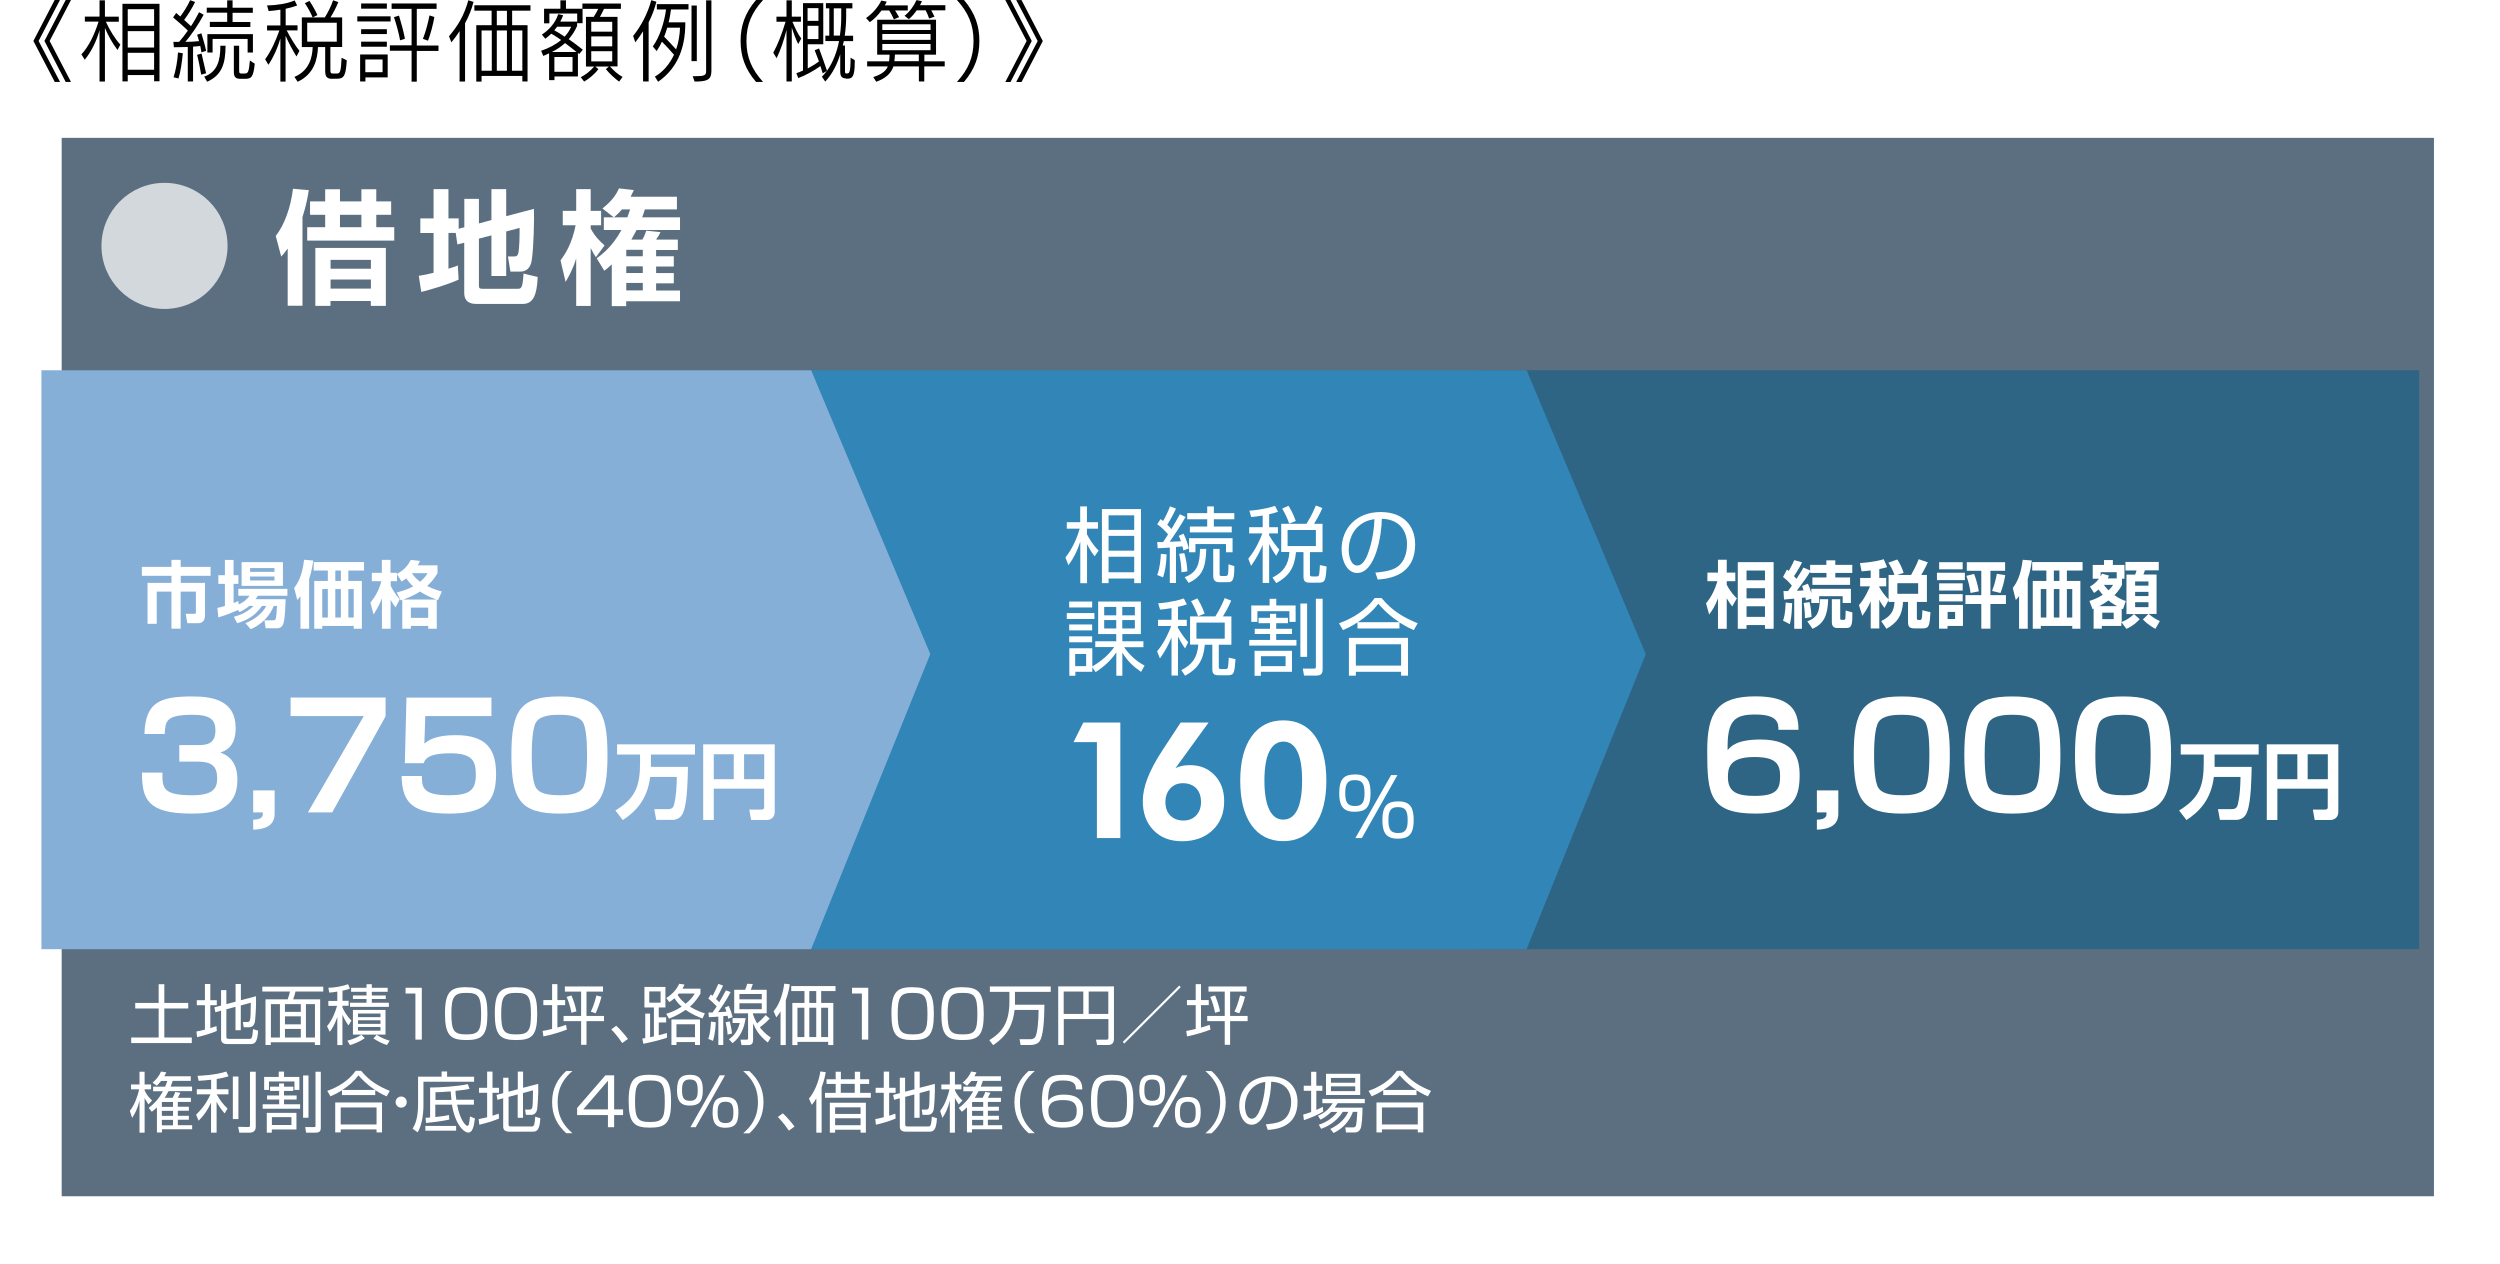 <?xml version="1.0" encoding="UTF-8"?><svg id="_レイヤー_2" xmlns="http://www.w3.org/2000/svg" xmlns:xlink="http://www.w3.org/1999/xlink" viewBox="0 0 274 138.57"><defs><style>.cls-1{fill:#d3d8dd;}.cls-2{fill:#fff;}.cls-3{fill:#3185b7;}.cls-4{fill:#85afd7;}.cls-5{fill:#2e6484;}.cls-6{fill:#5b6f81;filter:url(#drop-shadow-1);}</style><filter id="drop-shadow-1" filterUnits="userSpaceOnUse"><feOffset dx="2.12" dy="2.12"/><feGaussianBlur result="blur" stdDeviation="2.12"/><feFlood flood-color="#000" flood-opacity=".4"/><feComposite in2="blur" operator="in"/><feComposite in="SourceGraphic"/></filter></defs><g id="_レイヤー_11"><g><rect class="cls-6" x="4.64" y="12.99" width="260" height="116"/><rect class="cls-5" x="162.08" y="40.58" width="103.06" height="63.45"/><polygon class="cls-3" points="167.32 104.03 88.9 104.03 88.9 40.58 167.32 40.58 180.38 71.69 167.32 104.03"/><polygon class="cls-4" points="88.9 104.03 4.54 104.03 4.54 40.58 88.9 40.58 101.96 71.69 88.9 104.03"/><g><path class="cls-2" d="m23.09,63.11h-3.28v.77h2.66v3.57c0,.73-.48.85-.72.85h-1.22l-.18-1.03h.94c.18,0,.18-.07.18-.22v-2.21h-1.67v4.06h-1.01v-4.06h-1.61v3.53h-1.01v-4.49h2.62v-.77h-3.24v-.98h3.24v-.77h1.01v.77h3.28v.98Z"/><path class="cls-2" d="m27.3,66.43c-.42.35-.77.52-1.06.65l-.14-.22c-.59.25-1.22.52-2.17.81l-.1-1.04c.24-.06.46-.1.82-.22v-2.42h-.72v-.95h.72v-1.67h.95v1.67h.53v.95h-.53v2.1c.21-.07.3-.11.53-.22l.02.38c.66-.29.98-.67,1.21-.96h-1.24v-.75h5.38v.75h-3.24c-.1.15-.14.24-.25.38h3.29s-.03,2.22-.26,2.73c-.2.46-.53.46-.77.46h-1.15l-.14-.87h.95c.26,0,.29-.14.32-.32.06-.27.1-1.02.1-1.26h-.34c-.69,1.68-2.01,2.32-2.53,2.55l-.58-.66c.94-.39,1.81-.99,2.29-1.89h-.47c-.76,1.05-1.54,1.54-2.72,1.89l-.37-.7c.58-.16,1.37-.41,2.17-1.19h-.53Zm-.82-4.82h4.53v2.6h-4.53v-2.6Zm.93.65v.42h2.67v-.42h-2.67Zm0,.93v.43h2.67v-.43h-2.67Z"/><path class="cls-2" d="m32.94,65.33c-.13.18-.19.25-.36.43l-.34-1.32c.39-.52.86-1.25,1.09-3.09l1,.08c-.05.39-.14,1.08-.45,2.03v5.45h-.95v-3.58Zm6.96-3.73v.93h-1.72v1.14h1.48v5.24h-.89v-.31h-3.45v.31h-.88v-5.24h1.49v-1.14h-1.55v-.93h5.52Zm-4.58,2.96v3.12h.61v-3.12h-.61Zm1.43-2.03v1.14h.61v-1.14h-.61Zm0,2.03v3.12h.61v-3.12h-.61Zm1.43,0v3.12h.59v-3.12h-.59Z"/><path class="cls-2" d="m43.47,64.93c.36-.09,1.01-.23,1.82-.67-.18-.15-.44-.38-.76-.87-.18.14-.34.24-.52.34l-.5-.8v.77h-.69v.49c.12.27.46.91.99,1.5l-.46.88c-.16-.21-.31-.41-.54-.83v3.17h-.95v-3.34c-.31.85-.75,1.51-.92,1.77l-.34-1.29c.42-.53.89-1.2,1.2-2.35h-1.05v-.92h1.1v-1.42h.95v1.42h.69v.13c.87-.46,1.25-1.01,1.54-1.55l1,.12c-.07.16-.14.29-.25.48h2.17v.86c-.18.3-.49.82-1.13,1.41.73.36,1.23.5,1.61.6l-.42.94-.14-.05v3.19h-.94v-.31h-1.9v.31h-.94v-3.17s-.08.02-.18.06l-.43-.87Zm4.37.78c-1.01-.35-1.58-.73-1.8-.88-.45.29-1.03.6-1.85.88h3.65Zm-2.81.88v1.13h1.9v-1.13h-1.9Zm.11-3.77c.13.2.38.54.9.94.47-.38.66-.68.83-.94h-1.74Z"/></g><g><path class="cls-2" d="m17.8,84.68c-.02,1.73.08,2.48,3.32,2.48,2.36,0,2.68-.88,2.68-1.85,0-1.36-.61-1.84-2.19-1.84h-1.96v-1.81h1.95c.86,0,2.01,0,2.01-1.58,0-1.09-.42-1.74-2.48-1.74-2.97,0-3,.7-3.08,2.11h-2.22c.1-3.53,1.73-4.12,5.29-4.12,2.28,0,4.71.48,4.71,3.47,0,2.11-1.17,2.51-1.69,2.68.5.18,1.88.69,1.88,2.97,0,3.29-2.56,3.72-5,3.72-4.81,0-5.46-1.52-5.46-4.49h2.24Z"/><path class="cls-2" d="m30.1,86.63v2.56c0,1.5-1.39,1.71-2.35,1.74v-1.09c1.07-.03,1.07-.43,1.05-.8h-1.05v-2.41h2.35Z"/><path class="cls-2" d="m42.26,76.45v2.06l-5.85,10.53h-2.67l6.13-10.56h-8.02v-2.03h10.4Z"/><path class="cls-2" d="m53.86,76.45v2.03h-7.25l-.1,3.02c.37-.3,1.13-.93,3.43-.93,3.48,0,4.43,1.66,4.43,4.27,0,3-1.18,4.33-5.13,4.33s-5.18-1.13-5.22-4.12h2.22c0,1.13,0,2.11,2.94,2.11,2.22,0,2.97-.5,2.97-2.2,0-1.49-.29-2.4-2.8-2.4s-2.78.7-2.92,1.09h-2.06l.18-7.19h9.31Z"/><path class="cls-2" d="m61.32,76.33c4.27,0,5.26,1.5,5.26,6.42s-.96,6.42-5.26,6.42-5.27-1.52-5.27-6.42.96-6.42,5.27-6.42Zm-2.54,2.78c-.46.65-.5,2.72-.5,3.64s.03,2.99.5,3.64c.5.72,1.73.77,2.65.77.56,0,1.92-.03,2.43-.77.45-.66.48-2.72.48-3.64s-.03-2.99-.48-3.64c-.51-.73-1.89-.77-2.54-.77-.69,0-2.03.03-2.54.77Z"/><path class="cls-2" d="m71.26,85.15c-.32,2.61-1.72,3.88-3,4.73l-.81-1.05c2.16-1.33,2.7-2.6,2.7-5.22v-.91h-2.52v-1.12h8.54v1.12h-4.83v.91c0,.19,0,.32,0,.44h4.06c-.02.95-.04,3.74-.48,4.89-.08.23-.34.92-1.24.92h-1.76l-.21-1.18h1.54c.24,0,.49-.07.6-.4.02-.06.31-.95.33-3.13h-2.9Z"/><path class="cls-2" d="m83.76,86.44h-5.53v3.43h-1.16v-8.29h7.84v7.41c0,.57-.4.88-.87.88h-1.72l-.2-1.14h1.35c.24,0,.28-.12.28-.26v-2.02Zm-5.53-1.04h2.19v-2.73h-2.19v2.73Zm3.32,0h2.21v-2.73h-2.21v2.73Z"/></g><g><path class="cls-2" d="m186.98,66.12c.57-.66.98-1.51,1.25-2.42h-1.1v-.94h1.16v-1.41h.96v1.41h.94v.94h-.94v.39c.45.86.9,1.29,1.11,1.49l-.51.89c-.24-.31-.36-.49-.6-.9v3.35h-.96v-3.34c-.32.84-.6,1.29-.97,1.77l-.34-1.23Zm7.41-4.51v7.31h-.95v-.41h-2.02v.41h-.96v-7.31h3.93Zm-2.97.92v1.07h2.02v-1.07h-2.02Zm0,1.94v1.11h2.02v-1.11h-2.02Zm0,1.98v1.16h2.02v-1.16h-2.02Z"/><path class="cls-2" d="m196.42,66.11c-.06,1.47-.14,1.86-.26,2.3l-.74-.39c.09-.26.25-.73.29-1.98l.72.07Zm-.95-1.33c.34,0,.38,0,.5,0,.23-.32.34-.48.42-.59-.06-.07-.37-.5-.97-.95l.43-.82c.14.11.17.14.2.16.42-.76.51-.99.6-1.19l.86.24c-.34.71-.77,1.34-.89,1.51.07.07.14.14.28.3.54-.82.67-1.07.75-1.24l.74.32v-.61h1.78v-.5h.98v.5h1.86v.88h-1.86v.5h1.62v.81h-4.13v-.81h1.54v-.5h-1.78v-.16c-.26.49-.64.99-1.47,2.12.1,0,.62-.03.74-.04-.07-.23-.1-.33-.16-.49l.64-.25c.17.38.25.61.37,1.03v-.47h4.34v1.56h-.9v-.75h-2.58v.75h-.86v-.47l-.59.18c-.04-.23-.05-.26-.06-.32-.06,0-.09.02-.38.05v3.39h-.84v-3.31c-.15.02-1.03.1-1.12.1l-.06-.92Zm2.86,1.21c.14.61.18,1.03.22,1.63l-.73.14c0-.26,0-.82-.14-1.67l.65-.1Zm-.25,2.11c1.2-.44,1.32-1.13,1.39-2.43h.9c-.06,1.85-.49,2.68-1.71,3.25l-.58-.82Zm2.7-2.43h.91v2.09c0,.15.02.17.16.17h.26c.11,0,.14-.08.14-.14.02-.16.03-.68.03-.88l.74.21c0,1.12,0,1.71-.62,1.71h-1.05c-.58,0-.58-.49-.58-.68v-2.49Z"/><path class="cls-2" d="m206.99,65.77l-.45.86c-.16-.2-.34-.43-.57-.9v3.15h-.94v-2.97c-.32.72-.63,1.18-.92,1.58l-.37-1.17c.69-.77,1.15-1.91,1.21-2.06h-1.08v-.92h1.16v-.82c-.48.06-.74.08-1,.1l-.18-.91c.34-.02,1.54-.1,2.61-.42l.37.87c-.26.07-.53.15-.86.21v.97h.76v.92h-.76v.08c.22.38.54.88,1.02,1.36v-2.69h.64c-.18-.6-.54-1.15-.66-1.35l.98-.34c.3.46.52.94.69,1.46l-.7.23h1.52c.24-.42.6-1.11.83-1.72l1,.34c-.09.22-.26.6-.72,1.38h.62v2.96h-1.1v1.8c0,.14.07.18.2.18h.14c.1,0,.14-.04.18-.13.06-.15.08-.68.08-.94l.89.22c-.09,1.4-.13,1.77-.79,1.77h-.98c-.49,0-.69-.16-.69-.67v-2.23h-.54c-.12,1.61-.67,2.26-1.82,2.95l-.58-.85c1.05-.52,1.41-1.1,1.46-2.1h-.65v-.21Zm.96-1.85v1.16h2.28v-1.16h-2.28Z"/><path class="cls-2" d="m212.29,62.77h3.06v.81h-3.06v-.81Zm.24-1.15h2.58v.78h-2.58v-.78Zm0,2.31h2.58v.79h-2.58v-.79Zm0,1.19h2.58v.79h-2.58v-.79Zm0,1.18h2.61v2.3h-1.69v.3h-.93v-2.6Zm.93.77v.77h.82v-.77h-.82Zm3.69,1.83v-2.7h-1.74v-.97h1.74v-2.67h-1.59v-.94h4.2v.94h-1.61v2.67h1.7v.97h-1.7v2.7h-1Zm-.79-5.99c.18.42.42,1.27.52,1.9l-.91.18c-.07-.66-.27-1.38-.46-1.88l.85-.21Zm3.41.14c-.1.66-.29,1.38-.52,1.94l-.92-.22c.3-.73.46-1.54.52-1.88l.92.15Z"/><path class="cls-2" d="m221.29,65.33c-.13.18-.19.25-.36.43l-.33-1.32c.39-.52.86-1.25,1.09-3.09l1,.08c-.05.39-.14,1.08-.45,2.03v5.45h-.95v-3.58Zm6.96-3.73v.93h-1.72v1.14h1.48v5.24h-.89v-.31h-3.45v.31h-.88v-5.24h1.49v-1.14h-1.55v-.93h5.53Zm-4.58,2.96v3.12h.61v-3.12h-.61Zm1.43-2.03v1.14h.61v-1.14h-.61Zm0,2.03v3.12h.61v-3.12h-.61Zm1.43,0v3.12h.59v-3.12h-.59Z"/><path class="cls-2" d="m229.04,65.85c.27-.09.78-.24,1.42-.66-.1-.12-.25-.28-.46-.58-.22.18-.34.28-.49.38l-.45-.7c.17-.1.54-.3.99-.86h-.69v-1.51h1.24v-.54h.97v.54h1.27v1.51h-.27v.69c-.13.23-.36.64-.82,1.11.57.41.93.54,1.24.64l-.31.9c-.08-.03-.1-.04-.14-.06v1.46c.55-.23.91-.45,1.34-.87h-.82v-4.32h.95c.06-.14.13-.34.15-.46h-1.21v-.93h3.65v.92h-1.52c-.06.18-.07.24-.16.46h1.44v4.32h-.86c.5.44.93.64,1.22.78l-.49.85c-.16-.09-.79-.42-1.37-1.03l.6-.59h-1.58l.63.56c-.18.2-.61.67-1.45,1.07l-.56-.75v.42h-2.14v.3h-.9v-2.19q-.06.02-.12.05l-.34-.9Zm2.98.58c-.51-.28-.76-.48-.94-.62-.3.22-.6.42-1,.62h1.94Zm-.03-3.05v-.67h-1.76v.46c.06-.11.09-.15.14-.3l.78.22c-.06.15-.09.19-.14.3h.98Zm-1.58,3.77v.71h1.25v-.71h-1.25Zm.17-3.05c.24.33.4.48.52.6.26-.25.38-.42.5-.6h-1.02Zm3.43-.37v.46h1.46v-.46h-1.46Zm0,1.14v.46h1.46v-.46h-1.46Zm0,1.13v.54h1.46v-.54h-1.46Z"/></g><g><path class="cls-2" d="m119.98,60.97c-.18-.22-.44-.54-.84-1.33v4.28h-.74v-4.55c-.36,1.07-.7,1.76-1.3,2.58l-.33-.85c.84-1.04,1.34-2.36,1.57-3.16h-1.42v-.71h1.47v-1.73h.74v1.73h1.21v.71h-1.21v.61c.18.38.67,1.21,1.28,1.79l-.44.64Zm5.07,2.94h-.74v-.5h-2.81v.5h-.73v-8.12h4.28v8.12Zm-.74-7.43h-2.81v1.59h2.81v-1.59Zm0,2.25h-2.81v1.62h2.81v-1.62Zm0,2.29h-2.81v1.7h2.81v-1.7Z"/><path class="cls-2" d="m129.94,56.66c-.53.94-1.13,1.84-1.74,2.72.19,0,1.05-.05,1.23-.06-.11-.33-.16-.44-.25-.59l.54-.24c.34.7.53,1.42.58,1.62l-.6.22c-.04-.19-.05-.25-.1-.45-.22.03-.47.05-.71.07v3.95h-.68v-3.89c-.54.05-.92.06-1.33.08l-.05-.68h.65l.54-.84c-.41-.48-.74-.8-1.19-1.11l.37-.57c.09.07.14.11.27.21.38-.64.58-1.13.76-1.6l.66.24c-.35.76-.75,1.46-.96,1.77.2.19.29.27.46.47.42-.7.68-1.18.92-1.62l.62.29Zm-3.11,6.36c.29-.76.38-1.7.4-2.32l.63.06c-.04,1.12-.16,1.86-.39,2.52l-.64-.26Zm2.66-.3c-.02-.77-.1-1.27-.25-2.02l.56-.08c.2.65.3,1.31.34,2l-.65.1Zm2.72-2.56c-.06,2.16-.48,3.02-1.93,3.73l-.44-.63c1.4-.53,1.65-1.43,1.68-3.1h.7Zm.83-4.66v.74h2.24v.67h-2.24v.8h1.96v.64h-4.59v-.64h1.9v-.8h-2.19v-.67h2.19v-.74h.74Zm2.05,5.03h-.72v-.9h-3.35v.9h-.7v-1.54h4.77v1.54Zm-1.42-.37v2.73c0,.17,0,.24.22.24h.45c.2,0,.23-.13.25-.24.04-.19.05-.79.05-1.04l.64.19c.02,1.48-.17,1.77-.66,1.77h-1c-.65,0-.65-.51-.65-.71v-2.94h.71Z"/><path class="cls-2" d="m139.09,57.78h.97v.68h-.97v.2c.49.84.83,1.24,1.13,1.58l-.35.68c-.38-.55-.7-1.15-.77-1.3v4.27h-.71v-4.16c-.37.84-.64,1.38-1.27,2.29l-.31-.79c.81-.96,1.34-2.19,1.54-2.77h-1.44v-.68h1.48v-1.28c-.64.11-.95.14-1.26.16l-.2-.69c.33-.02,1.64-.13,2.81-.53l.33.65c-.25.09-.45.15-.97.27v1.42Zm5.85,2.73h-1.37v2.42c0,.2.04.25.3.25h.42c.19,0,.24-.06.27-.17.06-.21.09-.83.1-1.08l.74.16c-.11,1.48-.13,1.77-.84,1.77h-.99c-.37,0-.71-.04-.71-.65v-2.7h-.82c-.16,1.74-.78,2.64-2.16,3.4l-.42-.61c1.15-.59,1.76-1.33,1.86-2.8h-.9v-3.09h2.77c.6-.95.93-1.78,1.03-2.01l.71.28c-.32.74-.56,1.16-.91,1.73h.93v3.09Zm-3.64-3.12c-.24-.66-.4-1-.77-1.65l.69-.31c.15.25.44.7.8,1.67l-.72.29Zm2.92.7h-3.1v1.76h3.1v-1.76Z"/><path class="cls-2" d="m150.73,62.76c1.43-.13,2.18-.35,2.69-.86.7-.7.79-1.73.79-2.29,0-1.06-.53-2.69-2.76-2.75-.02,1.82-.7,5.94-2.71,5.94-1.06,0-1.7-1.27-1.7-2.61,0-2.25,1.58-4.07,4.28-4.07,2.52,0,3.78,1.54,3.78,3.54,0,3.45-2.91,3.77-4.1,3.86l-.26-.76Zm-1.61-5.27c-1.3.95-1.3,2.53-1.3,2.77,0,.68.23,1.72.94,1.72.48,0,.78-.48.96-.83.27-.54.85-2.12.92-4.25-.33.05-.92.15-1.52.59Z"/><path class="cls-2" d="m119.95,67.19v.65h-3.03v-.65h3.03Zm.09,3.74v-.65h2.3v-.79h-1.98v-3.56h4.68v3.56h-2.03v.79h2.31v.65h-2.12c.59.84,1.34,1.55,2.25,2.02l-.39.69c-.96-.68-1.46-1.18-2.05-2.11v2.53h-.66v-2.56c-.71,1.05-1.55,1.69-2.27,2.17l-.36-.53v.49h-1.86v.43h-.66v-3.01h2.52v1.99c.39-.24,1.54-.9,2.4-2.12h-2.06Zm-.34-5v.65h-2.52v-.65h2.52Zm0,2.51v.65h-2.52v-.65h2.52Zm0,1.3v.65h-2.52v-.65h2.52Zm-.66,1.94h-1.2v1.33h1.2v-1.33Zm3.3-5.16h-1.32v.92h1.32v-.92Zm0,1.44h-1.32v.92h1.32v-.92Zm2.04-1.44h-1.38v.92h1.38v-.92Zm0,1.44h-1.38v.92h1.38v-.92Z"/><path class="cls-2" d="m129.1,67.93h.97v.68h-.97v.2c.49.84.83,1.24,1.13,1.58l-.35.68c-.38-.55-.7-1.15-.77-1.3v4.27h-.71v-4.16c-.37.84-.64,1.38-1.27,2.29l-.31-.79c.81-.96,1.34-2.19,1.54-2.77h-1.44v-.68h1.48v-1.28c-.64.11-.95.14-1.26.16l-.2-.69c.33-.02,1.64-.13,2.81-.53l.33.65c-.25.09-.45.15-.97.27v1.42Zm5.85,2.73h-1.37v2.42c0,.2.04.25.3.25h.42c.19,0,.24-.06.27-.17.06-.21.09-.83.1-1.08l.74.16c-.11,1.48-.13,1.77-.84,1.77h-.99c-.37,0-.71-.04-.71-.65v-2.7h-.82c-.16,1.74-.78,2.64-2.16,3.4l-.42-.61c1.15-.59,1.76-1.33,1.86-2.8h-.9v-3.09h2.77c.6-.95.93-1.78,1.03-2.01l.71.28c-.32.74-.56,1.16-.91,1.73h.93v3.09Zm-3.64-3.12c-.24-.66-.4-1-.77-1.65l.69-.31c.15.25.44.7.8,1.67l-.72.29Zm2.92.7h-3.1v1.76h3.1v-1.76Z"/><path class="cls-2" d="m139.19,68.92v-.62h-1.25v-.59h1.25v-.44h.68v.44h1.29v.59h-1.29v.62h1.73v.57h-1.73v.65h2.22v.62h-5.17v-.62h2.28v-.65h-1.68v-.57h1.68Zm-.04-2.56v-.73h.73v.73h2.12v1.8h-.68v-1.17h-3.51v1.17h-.67v-1.8h2.03Zm2.45,4.96v2.31h-3.41v.44h-.69v-2.74h4.09Zm-.7.6h-2.7v1.09h2.7v-1.09Zm2.36-5.77v5.84h-.74v-5.84h.74Zm1.7,7.16c0,.35-.02.74-.72.74h-1.32l-.13-.77h1.2c.21,0,.23-.05.23-.22v-7.44h.74v7.68Z"/><path class="cls-2" d="m153.39,68.88h-4.61v-.66c-.74.47-1.26.7-1.59.84l-.44-.75c1.45-.51,2.97-1.42,3.92-2.77h.75c1.14,1.4,2.41,2.14,3.96,2.77l-.43.75c-.28-.12-.76-.33-1.57-.84v.66Zm.93,1.03v4.14h-.76v-.42h-4.96v.42h-.76v-4.14h6.48Zm-.76.7h-4.96v2.34h4.96v-2.34Zm-.2-2.42c-1.3-.86-2-1.67-2.3-2.02-.61.81-1.39,1.47-2.24,2.02h4.54Z"/></g><g><path class="cls-2" d="m194.91,80c.02-.69-.02-1.69-2.52-1.69-2.27,0-3.12.62-3.04,3.91.3-.38.96-1.17,3.59-1.17,3.79,0,4.3,2.06,4.3,3.95,0,2.83-1.05,4.17-4.81,4.17-5.03,0-5.32-2.03-5.32-6.84,0-4.2,1.05-6.01,5.29-6.01,3.69,0,4.73,1.41,4.71,3.67h-2.21Zm-5.53,5.22c.02,1.6,1.02,2.01,2.92,2.01,2.41,0,2.8-.69,2.8-2.17,0-1.39-.53-2.09-2.84-2.09-2.81,0-2.88,1.29-2.88,2.25Z"/><path class="cls-2" d="m201.48,86.63v2.56c0,1.5-1.39,1.71-2.35,1.74v-1.09c1.07-.03,1.07-.43,1.05-.8h-1.05v-2.41h2.35Z"/><path class="cls-2" d="m208.44,76.33c4.27,0,5.26,1.5,5.26,6.42s-.96,6.42-5.26,6.42-5.27-1.52-5.27-6.42.96-6.42,5.27-6.42Zm-2.54,2.78c-.46.65-.5,2.72-.5,3.64s.03,2.99.5,3.64c.5.72,1.73.77,2.65.77.56,0,1.92-.03,2.43-.77.45-.66.48-2.72.48-3.64s-.03-2.99-.48-3.64c-.51-.73-1.89-.77-2.54-.77-.69,0-2.03.03-2.54.77Z"/><path class="cls-2" d="m220.56,76.33c4.27,0,5.26,1.5,5.26,6.42s-.96,6.42-5.26,6.42-5.27-1.52-5.27-6.42.96-6.42,5.27-6.42Zm-2.54,2.78c-.46.65-.5,2.72-.5,3.64s.03,2.99.5,3.64c.5.72,1.73.77,2.65.77.56,0,1.92-.03,2.43-.77.45-.66.48-2.72.48-3.64s-.03-2.99-.48-3.64c-.51-.73-1.89-.77-2.54-.77-.69,0-2.03.03-2.54.77Z"/><path class="cls-2" d="m232.69,76.33c4.27,0,5.26,1.5,5.26,6.42s-.96,6.42-5.26,6.42-5.27-1.52-5.27-6.42.96-6.42,5.27-6.42Zm-2.54,2.78c-.46.65-.5,2.72-.5,3.64s.03,2.99.5,3.64c.5.72,1.73.77,2.65.77.56,0,1.92-.03,2.43-.77.45-.66.48-2.72.48-3.64s-.03-2.99-.48-3.64c-.51-.73-1.89-.77-2.54-.77-.69,0-2.03.03-2.54.77Z"/><path class="cls-2" d="m242.64,85.15c-.32,2.61-1.72,3.88-3,4.73l-.81-1.05c2.16-1.33,2.7-2.6,2.7-5.22v-.91h-2.52v-1.12h8.54v1.12h-4.83v.91c0,.19,0,.32,0,.44h4.06c-.02.95-.04,3.74-.48,4.89-.08.23-.34.92-1.24.92h-1.76l-.21-1.18h1.54c.24,0,.49-.07.6-.4.02-.06.31-.95.33-3.13h-2.9Z"/><path class="cls-2" d="m255.13,86.44h-5.53v3.43h-1.16v-8.29h7.84v7.41c0,.57-.4.88-.87.88h-1.72l-.2-1.14h1.35c.24,0,.28-.12.28-.26v-2.02Zm-5.53-1.04h2.19v-2.73h-2.19v2.73Zm3.32,0h2.21v-2.73h-2.21v2.73Z"/></g><g><path class="cls-2" d="m31.53,27.24c-.34.48-.45.6-.71.88l-.6-2.26c.95-1.2,1.64-3.11,1.89-5.17l1.73.15c-.09.6-.24,1.56-.69,2.96v9.71h-1.62v-6.28Zm4.11-6.5h1.62v1.33h2.35v-1.33h1.63v1.33h1.63v1.47h-1.63v1.36h1.97v1.47h-9.54v-1.47h1.97v-1.36h-1.66v-1.47h1.66v-1.33Zm6.65,6.43v6.35h-1.65v-.53h-4.42v.53h-1.66v-6.35h7.72Zm-6.06,1.31v.97h4.42v-.97h-4.42Zm0,2.16v.99h4.42v-.99h-4.42Zm1.03-7.1v1.36h2.35v-1.36h-2.35Z"/><path class="cls-2" d="m49.97,25.53h-.82v3.92c.48-.15.69-.22,1.03-.35l.08,1.55c-1.13.52-2.98,1.07-4.09,1.35l-.27-1.77c.42-.07.87-.14,1.62-.33v-4.36h-1.45v-1.6h1.45v-3.21h1.63v3.21h1.12v1.13l.62-.16v-3.11h1.6v2.69l1.37-.37v-3.39h1.62v2.96l3.04-.8c.04,1.28-.03,4.2-.23,5.56-.07.46-.24,1.32-1.32,1.32h-1.03l-.27-1.66h.65c.29,0,.39-.05.48-.34.14-.54.15-2.12.15-2.79l-1.47.39v4.88h-1.62v-4.45l-1.37.35v5.17c0,.26.08.33.38.33h3.83c.42,0,.58,0,.68-1.67l1.55.38c-.08,1.97-.49,2.95-1.63,2.95h-5.11c-1.05,0-1.31-.58-1.31-1.22v-5.49l-.75.19-.18-1.25Z"/><path class="cls-2" d="m61.43,28.55c.57-.79,1.25-1.84,1.66-3.86h-1.41v-1.58h1.47v-2.38h1.59v2.38h1.14v1.58h-1.14v.35c.46.9,1.1,1.48,1.52,1.86l-.95,1.29c-.2-.3-.23-.34-.57-1.01v6.35h-1.59v-5.21c-.33,1.14-.87,2.08-1.16,2.58l-.56-2.37Zm4.75-3.34v-1.39h1.09l-1.24-.97c1.07-.87,1.47-1.46,1.81-2.2l1.63.18c-.14.31-.18.39-.35.73h5.07v1.39h-3.51c-.11.37-.18.54-.3.87h4.15v1.39h-4.76c-.29.54-.45.82-.57,1.05h1.2c.19-.31.33-.65.43-.98l1.56.16c-.11.24-.19.41-.48.82h2.38v1.14h-2.38v.69h1.94v1.12h-1.94v.72h1.94v1.12h-1.94v.79h2.62v1.18h-5.9v.53h-1.58v-4.57c-.38.35-.53.48-.82.69l-.83-1.36c.58-.44,1.7-1.25,2.71-3.1h-1.94Zm2.58-1.39c.12-.33.19-.52.3-.87h-.9c-.34.41-.53.57-.87.87h1.47Zm-.12,3.56v.71h1.81v-.71h-1.81Zm0,1.81v.73h1.81v-.73h-1.81Zm0,1.82v.82h1.81v-.82h-1.81Z"/></g><g><path class="cls-2" d="m120.22,91.85v-10.51h-2.56l1.07-2.15h4.06v12.66h-2.58Z"/><path class="cls-2" d="m128.8,84.21c.24-.13.48-.22.73-.27s.56-.08.92-.08c1.09,0,1.98.37,2.68,1.11.7.74,1.04,1.69,1.04,2.84,0,1.32-.42,2.38-1.27,3.18-.85.8-1.96,1.21-3.35,1.21-1.3,0-2.35-.4-3.13-1.21-.78-.8-1.17-1.87-1.17-3.2,0-.76.17-1.6.52-2.5s.88-1.91,1.6-3.01l2.03-3.09h3.06l-3.65,5.03Zm-1.07,3.69c0,.62.18,1.12.53,1.48.36.36.84.55,1.44.55s1.04-.19,1.4-.56c.35-.37.53-.86.53-1.47,0-.64-.18-1.14-.53-1.51-.36-.36-.84-.55-1.47-.55-.56,0-1.02.19-1.37.58-.35.38-.53.88-.53,1.48Z"/><path class="cls-2" d="m145.37,85.55c0,2.08-.42,3.71-1.25,4.88-.83,1.17-1.99,1.76-3.47,1.76s-2.65-.58-3.48-1.74c-.83-1.16-1.24-2.79-1.24-4.89s.42-3.69,1.25-4.86c.84-1.17,1.99-1.75,3.47-1.75s2.66.58,3.48,1.73c.82,1.16,1.24,2.78,1.24,4.89Zm-6.79.02c0,1.37.18,2.43.53,3.16s.86,1.1,1.53,1.1,1.2-.36,1.55-1.09c.35-.73.52-1.8.52-3.21s-.17-2.45-.52-3.17c-.35-.72-.86-1.08-1.53-1.08s-1.19.37-1.55,1.1c-.36.73-.53,1.8-.53,3.19Z"/><path class="cls-2" d="m148.54,84.88c1.37,0,1.67.8,1.67,2.04,0,1.7-.65,2.05-1.76,2.05-1.37,0-1.67-.81-1.67-2.05,0-1.68.64-2.04,1.76-2.04Zm-.08.62c-.88,0-1.02.6-1.02,1.42,0,1.09.28,1.42,1.09,1.42.89,0,1.02-.6,1.02-1.42,0-1.09-.28-1.42-1.09-1.42Zm4.7-.55l-3.9,6.9h-.71l3.91-6.9h.7Zm.11,2.88c1.37,0,1.67.81,1.67,2.05,0,1.69-.65,2.04-1.76,2.04-1.37,0-1.67-.81-1.67-2.04,0-1.68.64-2.05,1.76-2.05Zm-.08.63c-.88,0-1.02.6-1.02,1.42,0,1.09.28,1.42,1.09,1.42.89,0,1.02-.6,1.02-1.42,0-1.09-.28-1.42-1.09-1.42Z"/></g><circle class="cls-1" cx="18.03" cy="26.95" r="6.91"/><g><path d="m6,8.98l-2.34-4.49L5.99,0h.58l-2.34,4.49,2.35,4.49h-.58Zm1.2,0l-2.33-4.49L7.2,0h.58l-2.34,4.49,2.34,4.49h-.58Z"/><path d="m10.91,8.94V3.31c-.35,1.23-.87,2.3-1.62,3.24l-.37-.59c.79-.83,1.45-2.19,1.88-3.59h-1.5v-.55h1.61V.04h.59v1.79h1.52v.55h-1.42c.43.94,1.03,1.91,1.59,2.51l-.31.59c-.52-.69-1.02-1.55-1.38-2.42v5.88s-.59,0-.59,0Zm5.98-.02v-.69h-2.89v.69h-.58V.42h4.06v8.49h-.6Zm0-7.91h-2.89v1.82h2.89v-1.82Zm0,2.4h-2.89v1.8h2.89v-1.8Zm0,2.38h-2.89v1.85h2.89v-1.85Z"/><path d="m20.58,8.94v-3.79c-.49.02-.98.03-1.52.03l-.06-.59c.21,0,.43,0,.63,0,.33-.37.65-.8.96-1.24-.53-.51-1.09-1-1.62-1.44l.34-.49.45.39c.38-.52.76-1.08,1.08-1.79l.54.2c-.34.7-.76,1.38-1.2,1.96.25.23.51.46.75.69.33-.49.61-1,.89-1.53l.5.28c-.6,1.11-1.32,2.16-2,2.97.51,0,1-.03,1.49-.08-.05-.24-.12-.47-.21-.7l.47-.16c.2.65.41,1.36.52,1.92l-.51.17c-.04-.22-.08-.46-.13-.7-.27.03-.54.06-.79.07v3.82h-.58Zm-1.56-.47c.23-.69.43-1.74.49-2.72l.53.09c-.11,1.03-.25,2.07-.48,2.76l-.54-.13Zm3.03-.29c-.1-.6-.29-1.59-.45-2.17l.49-.14c.18.73.38,1.62.5,2.16l-.54.15Zm.33.22c1.45-.51,1.77-1.79,1.77-3.32v-.07h.57c0,1.94-.39,3.23-2.02,3.95l-.32-.57Zm.62-5.45v-.55h1.9v-1.01h-2.24v-.55h2.24V.04h.59v.81h2.22v.55h-2.22v1.01h1.95v.55h-4.43Zm4.14,2.8v-1.48h-3.84v1.49h-.57v-2.02h4.99v2.02h-.59Zm-.76,2.89c-.56,0-.75-.19-.75-.78v-2.85h.58v2.64c0,.4.04.41.32.41h.22c.43,0,.52-.09.64-1.43l.53.35c-.15,1.53-.4,1.66-1.09,1.66h-.44Z"/><path d="m30.73,8.94v-4.72c-.29.99-.71,1.97-1.31,2.88l-.36-.6c.64-.89,1.12-1.93,1.56-3.16h-1.35v-.55h1.46v-1.73c-.44.08-.88.12-1.29.15l-.17-.61c1.07-.03,2.2-.19,3.02-.55l.28.55c-.36.14-.81.27-1.26.36v1.82h1.3v.55h-1.19c.43.83.97,1.72,1.4,2.24l-.33.62c-.38-.63-.88-1.53-1.19-2.27v5.02h-.59Zm5.67-.3c-.6,0-.76-.27-.76-.89v-2.59h-.79c-.05,1.27-.38,2.95-2.23,3.8l-.35-.53c1.66-.7,1.96-2.18,2-3.27h-1.19V1.91h2.52c.35-.55.71-1.28.91-1.88l.57.2c-.19.5-.58,1.24-.86,1.68h1.28v3.24h-1.29v2.4c0,.48.02.51.36.51h.3c.41,0,.49-.12.57-1.73l.57.28c-.12,1.61-.25,2.02-1.08,2.02h-.51Zm-2.14-6.74c-.18-.46-.55-1.12-.85-1.55l.51-.25c.32.48.69,1.14.87,1.55l-.53.26Zm2.65.59h-3.24v2.08h3.24v-2.08Z"/><path d="m39.16,2.35v-.56h3.65v.56h-3.65Zm.89,6.12v.46h-.58v-2.96h3.02v2.51h-2.45Zm-.47-7.53V.38h2.82v.57h-2.82Zm0,2.79v-.53h2.82v.53h-2.82Zm0,1.39v-.55h2.82v.55h-2.82Zm2.35,1.4h-1.89v1.39h1.89v-1.39Zm3.18,2.41v-3.37h-2.38v-.59h2.38V.97h-2.19V.38h4.93v.59h-2.17v4.02h2.38v.59h-2.38v3.37h-.58Zm-1.26-4.51c-.13-.8-.48-1.97-.67-2.54l.55-.17c.18.6.5,1.71.65,2.53l-.53.18Zm2.5-.16c.33-.82.59-1.88.72-2.57l.54.17c-.11.68-.43,1.93-.7,2.6l-.56-.2Z"/><path d="m50.37,8.94V3.4c-.3.49-.6.88-.9,1.24l-.26-.67c.96-1.12,1.66-2.27,2.12-3.94l.57.18c-.21.83-.54,1.62-.93,2.33v6.4h-.59Zm6.88,0v-.62h-4.47v.62h-.58V2.76h1.68v-1.59h-1.89v-.59h6.15v.59h-2.01v1.59h1.69v6.17h-.58Zm-3.35-5.6h-1.12v4.41h1.12V3.33Zm1.66-2.16h-1.11v1.59h1.11v-1.59Zm0,2.16h-1.11v4.41h1.11V3.33Zm1.69,0h-1.14v4.41h1.14V3.33Z"/><path d="m60.77,8.39v.39h-.59v-2.94c-.2.11-.41.19-.64.29l-.23-.57c.79-.26,1.55-.64,2.19-1.18-.36-.25-.73-.49-1.08-.69-.21.21-.44.39-.65.56l-.38-.46c.64-.41,1.47-1.19,1.79-2.24l.54.12c-.09.24-.19.48-.32.7h1.85v.48c-.25.56-.56,1.04-.92,1.44.54.38,1.06.77,1.55,1.16l-.4.47s-.1-.08-.14-.12v2.58h-2.56Zm7.09.56c-.46-.33-1.08-.9-1.46-1.37l.33-.29h-1.49l.34.29c-.44.59-1.03,1.05-1.56,1.36l-.37-.48c.52-.26,1.04-.66,1.47-1.17h-.9V1.85h.85c.19-.29.36-.6.5-.88h-1.72v1.57h-.59v-1.06h-3.05v1.08h-.58V.96h1.79V.04h.61v.92h1.8V.39h4.22v.58h-1.85c-.15.33-.31.62-.45.88h1.93v5.43h-.83c.4.45.87.88,1.38,1.15l-.37.51Zm-4.67-3.25c-.4-.33-.83-.66-1.26-.98-.41.37-.88.7-1.45.98h2.71Zm-2.13-2.77c-.11.13-.2.27-.31.39.39.21.77.45,1.13.7.3-.32.55-.69.72-1.09h-1.54Zm1.69,3.32h-1.99v1.62h1.99v-1.62Zm4.35-3.86h-2.3v1.08h2.3v-1.08Zm0,1.6h-2.3v1.09h2.3v-1.09Zm0,1.62h-2.3v1.12h2.3v-1.12Z"/><path d="m70.48,8.94V3.43c-.29.46-.57.85-.85,1.21l-.24-.7c.88-1.08,1.62-2.51,1.99-3.92l.56.17c-.18.74-.48,1.54-.85,2.26v6.48h-.6Zm1.31-.55c.85-.5,1.58-1.32,2.08-2.39-.38-.44-.91-1.03-1.32-1.43-.16.35-.36.69-.58,1.03l-.42-.51c.79-1.1,1.26-2.67,1.45-4.05h-1.01V.45h3.47v.59h-1.92c-.06.45-.13.92-.26,1.41h1.83v.11c0,2.9-1,5.02-2.98,6.4l-.36-.57Zm1.34-5.36c-.1.33-.2.66-.34.99.41.42.93.97,1.31,1.39.26-.72.4-1.53.43-2.38h-1.4Zm2.66,3.67V.61h.58v6.09h-.58ZM77.39.04h.58v7.74c0,1.03-.56,1.15-1.84,1.16l-.21-.59h.35c.91,0,1.12-.11,1.12-.52V.04Z"/><path d="m82.86,8.98c-1.24-1.45-1.69-2.88-1.69-4.49s.45-3.04,1.69-4.49h.77c-1.24,1.37-1.82,2.68-1.82,4.49s.59,3.12,1.82,4.49h-.77Z"/><path d="m86.2,8.94V3.28c-.28,1.14-.64,2.17-1.08,3.1l-.37-.6c.5-.91.96-2.11,1.35-3.4h-1v-.55h1.1V.04h.58v1.79h1v.55h-.93c.31.74.61,1.38.97,1.84l-.34.61c-.28-.58-.5-1.17-.7-1.81v5.91h-.58Zm6.5-.35c-.49,0-.61-.31-.61-.76v-1.88c-.35,1.13-.86,2.14-1.64,2.99l-.37-.53c.2-.2.37-.41.54-.64l-.45.27c-.07-.24-.15-.51-.25-.8-.73.53-1.68,1.04-2.43,1.32l-.21-.54c.22-.07.47-.16.73-.29V.34h2.22v4.51h-1.7v2.65c.45-.24.88-.5,1.23-.77-.16-.44-.33-.87-.47-1.22l.48-.2c.25.67.62,1.71.87,2.45.67-.95,1.09-2.07,1.32-3.26h-1.5v-.59h.43V.91h-.37V.34h2.9v.58h-.68v.82c0,.71-.05,1.46-.16,2.18h.92v.59h-1.02l-.11.48h.24v2.72c0,.31.02.34.13.34h.12c.21,0,.36-.11.36-1.59v-.14l.46.27v.24c0,1.6-.29,1.79-.79,1.79h-.18Zm-3-7.7h-1.19v1.4h1.19V.89Zm0,1.94h-1.19v1.45h1.19v-1.45Zm2.35,1.08c.11-.71.15-1.46.15-2.18v-.82h-.82v2.99h.66Z"/><path d="m98.1,1.15c.15.23.34.54.44.73l-.57.24c-.13-.31-.33-.68-.51-.97h-.85c-.36.5-.82.97-1.28,1.28l-.41-.45c.71-.51,1.31-1.18,1.67-1.92l.59.12c-.05.13-.12.28-.21.41h2.52v.56h-1.39Zm3.2,6.13v1.65h-.59v-1.65h-2.79c-.26.78-.87,1.31-1.88,1.68l-.33-.51c.9-.3,1.37-.63,1.59-1.17h-2.26v-.56h2.4c.03-.2.05-.47.06-.73h-1.36v-3.83h6.45v3.83h-1.28v.73h2.23v.56h-2.23Zm.69-4.62h-5.29v.63h5.29v-.63Zm0,1.07h-5.29v.64h5.29v-.64Zm0,1.09h-5.29v.68h5.29v-.68Zm-1.29,1.16h-2.62c0,.25-.03.52-.06.73h2.68v-.73Zm1.36-4.85c.12.22.27.49.36.7l-.59.2c-.09-.28-.22-.6-.38-.9h-.98c-.25.36-.55.72-.86.97l-.47-.37c.6-.47,1.05-1.14,1.31-1.72l.59.12c-.06.14-.12.3-.21.44h2.78v.56h-1.54Z"/><path d="m104.88,8.98c1.24-1.37,1.82-2.68,1.82-4.49s-.59-3.12-1.82-4.49h.77c1.24,1.45,1.69,2.88,1.69,4.49s-.45,3.04-1.69,4.49h-.77Z"/><path d="m110.18,8.99l2.34-4.5-2.34-4.49h.57l2.33,4.49-2.33,4.5h-.57Zm1.19,0l2.36-4.49-2.35-4.49h.58l2.33,4.49-2.33,4.49h-.58Z"/></g><g><path class="cls-2" d="m18.01,107.87v2.05h2.62v.61h-2.62v3.18h3.01v.61h-6.64v-.61h3.01v-3.18h-2.57v-.61h2.57v-2.05h.62Z"/><path class="cls-2" d="m23.77,112.99c-.49.23-1.63.57-2.17.68l-.07-.62c.2-.04.39-.06.93-.2v-2.68h-.89v-.55h.89v-1.77h.59v1.77h.71v.55h-.71v2.51c.4-.12.52-.17.68-.22l.03.53Zm2.05-3.21v-1.93h.58v1.77l1.66-.43c.04,1.18-.09,2.63-.12,2.78-.07.37-.27.62-.68.62h-.55l-.09-.58h.5c.21,0,.25-.1.29-.27.05-.17.06-.61.08-1.84l-1.1.3v2.71h-.58v-2.56l-1,.27v3.05c0,.14.09.19.26.19h2.25c.14,0,.22,0,.3-.21.06-.18.09-.65.11-.86l.56.17c-.07,1.3-.38,1.47-.81,1.47h-2.58c-.41,0-.67-.15-.67-.56v-3.1l-.63.17-.1-.54.73-.19v-1.69h.58v1.53l1-.26Z"/><path class="cls-2" d="m35.43,108.67h-3.04c-.05.21-.17.64-.26.86h2.96v5h-.58v-.3h-4.83v.3h-.58v-5h2.43c.13-.33.21-.68.25-.86h-3.03v-.53h6.68v.53Zm-4.75,1.38h-.99v3.66h.99v-3.66Zm2.29,0h-1.74v.85h1.74v-.85Zm0,1.34h-1.74v.88h1.74v-.88Zm0,1.38h-1.74v.94h1.74v-.94Zm1.55-2.72h-.99v3.66h.99v-3.66Z"/><path class="cls-2" d="m37.53,109.69h.68v.54h-.68v.17c.13.32.4.86.99,1.46l-.33.53c-.37-.53-.58-.99-.66-1.18v3.33h-.56v-3.08c-.3.91-.63,1.37-.83,1.63l-.3-.62c.6-.68.97-1.72,1.1-2.23h-.95v-.54h.98v-1.02c-.4.07-.67.09-.89.11l-.09-.53c.61,0,1.58-.17,2.16-.39l.2.48c-.15.07-.27.12-.81.23v1.12Zm.55,4.37c.28-.08,1-.29,1.53-.65l.37.37c-.48.36-1.17.63-1.62.76l-.29-.48Zm2.67-6.19v.39h1.74v.44h-1.74v.4h1.53v.39h-1.53v.41h1.87v.45h-4.26v-.45h1.81v-.41h-1.49v-.39h1.49v-.4h-1.69v-.44h1.69v-.39h.58Zm1.5,5.52h-3.57v-2.7h3.57v2.7Zm-.55-2.31h-2.46v.4h2.46v-.4Zm0,.74h-2.46v.4h2.46v-.4Zm0,.74h-2.46v.4h2.46v-.4Zm-.42.85c.43.3.96.52,1.43.65l-.3.48c-.5-.15-1.08-.45-1.48-.73l.35-.39Z"/><path class="cls-2" d="m46.23,108.26v5.68h-.7v-5.05h-1.08v-.63h1.78Z"/><path class="cls-2" d="m51.1,108.2c1.74,0,2.32.55,2.32,2.93s-.58,2.86-2.32,2.86-2.33-.53-2.33-2.9.6-2.9,2.33-2.9Zm-1.63,2.91c0,1.94.32,2.26,1.66,2.26s1.6-.39,1.6-2.24c0-2.02-.34-2.31-1.63-2.31s-1.63.37-1.63,2.29Z"/><path class="cls-2" d="m56.56,108.2c1.74,0,2.32.55,2.32,2.93s-.58,2.86-2.32,2.86-2.33-.53-2.33-2.9.6-2.9,2.33-2.9Zm-1.63,2.91c0,1.94.32,2.26,1.66,2.26s1.6-.39,1.6-2.24c0-2.02-.34-2.31-1.63-2.31s-1.63.37-1.63,2.29Z"/><path class="cls-2" d="m62.14,112.84c-.67.27-1.92.63-2.58.75l-.09-.6c.27-.04.52-.09,1.04-.22v-2.61h-.96v-.55h.96v-1.75h.58v1.75h.85v.55h-.85v2.46c.63-.19.71-.21.95-.3l.09.53Zm3.95-4.16h-1.81v2.67h1.92v.57h-1.92v2.59h-.59v-2.59h-1.92v-.57h1.92v-2.67h-1.78v-.56h4.18v.56Zm-3.46,2.32c-.13-.68-.29-1.19-.53-1.74l.53-.16c.2.46.41,1.07.55,1.74l-.55.16Zm2.13-.14c.15-.31.35-.74.61-1.76l.55.14c-.18.71-.37,1.21-.64,1.82l-.53-.19Z"/><path class="cls-2" d="m68.19,114.31c-.51-.77-.96-1.24-1.2-1.49l.55-.4c.47.43.98,1.04,1.28,1.45l-.63.45Z"/><path class="cls-2" d="m73.1,113.74c-.55.19-1.9.53-2.59.66l-.11-.58c.17-.02.22-.03.32-.04v-2.69h.53v2.59c.08-.01.18-.04.42-.09v-3.17h-1.04v-2.25h2.3v2.25h-.73v1.08h.81v.56h-.81v1.4c.3-.08.53-.14.9-.24v.55Zm-.7-5.08h-1.24v1.23h1.24v-1.23Zm4.37-.29v.53c-.2.33-.52.87-1.16,1.43.76.46,1.31.63,1.64.73l-.25.56c-.38-.13-1.05-.37-1.85-.94-.75.53-1.46.81-1.83.97l-.3-.54c.32-.1.91-.28,1.69-.78-.47-.41-.69-.77-.79-.92-.24.22-.4.32-.57.42l-.33-.45c.68-.4,1.19-1.02,1.42-1.56l.58.09c-.08.18-.12.27-.22.45h1.99Zm-.05,6.16h-.55v-.32h-2.03v.32h-.55v-2.8h3.13v2.8Zm-.55-2.27h-2.03v1.42h2.03v-1.42Zm-1.76-3.37c-.09.1-.12.12-.14.16.1.16.35.55.88.96.68-.55.89-.94.99-1.12h-1.73Z"/><path class="cls-2" d="m77.62,113.87c.21-.53.27-1.3.3-1.9l.52.06c0,.31-.05,1.27-.3,2.05l-.52-.22Zm2.46-5.14c-.51,1-1.18,1.93-1.39,2.21.14,0,.8-.05.93-.06-.06-.22-.12-.35-.17-.46l.43-.17c.15.33.32.82.41,1.23l-.48.17c-.04-.22-.05-.24-.07-.32l-.47.04v3.16h-.54v-3.11c-.42.04-.71.05-1.04.06l-.04-.51c.2,0,.29,0,.45,0,.25-.35.36-.53.45-.67-.12-.14-.53-.55-.92-.86l.28-.45c.12.09.13.11.18.15.18-.27.45-.86.64-1.31l.52.19c-.21.46-.57,1.17-.77,1.47.21.19.29.3.35.35.36-.61.55-.96.73-1.3l.5.19Zm-.34,4.66c0-.19-.03-.54-.21-1.36l.46-.08c.14.63.2.89.23,1.33l-.48.11Zm.15.52c.43-.31.92-.75,1.19-1.79h-.79v-.53h1.43c-.15,1.06-.57,2.09-1.43,2.74l-.4-.42Zm4.48-2.28c-.49.53-.99.89-1.09.96.52.68.96.96,1.2,1.12l-.33.55c-.97-.79-1.3-1.38-1.61-2.1v1.8c0,.3-.08.58-.52.58h-.75l-.11-.59h.61c.22.02.22-.08.22-.18v-2.71h-1.52v-2.58h1.2c.12-.27.19-.55.22-.66l.62.03c-.07.22-.16.46-.22.63h1.74v2.58h-1.5v.12c.1.27.21.58.45.99.43-.36.51-.43.94-.92l.43.38Zm-.88-2.69h-2.45v.59h2.45v-.59Zm0,1.02h-2.45v.65h2.45v-.65Z"/><path class="cls-2" d="m86.13,114.54h-.58v-3.69c-.22.35-.32.48-.47.65l-.29-.66c.34-.42.91-1.24,1.17-3.03l.6.07c-.04.3-.12.87-.44,1.75v4.91Zm5.43-5.92h-1.56v1.3h1.33v4.62h-.56v-.35h-3.37v.35h-.56v-4.62h1.33v-1.3h-1.45v-.55h4.85v.55Zm-3.4,1.83h-.76v3.21h.76v-3.21Zm1.3-1.83h-.76v1.3h.76v-1.3Zm0,1.83h-.76v3.21h.76v-3.21Zm1.3,0h-.76v3.21h.76v-3.21Z"/><path class="cls-2" d="m95.16,108.26v5.68h-.7v-5.05h-1.08v-.63h1.78Z"/><path class="cls-2" d="m100.03,108.2c1.74,0,2.32.55,2.32,2.93s-.58,2.86-2.32,2.86-2.33-.53-2.33-2.9.6-2.9,2.33-2.9Zm-1.64,2.91c0,1.94.32,2.26,1.66,2.26s1.6-.39,1.6-2.24c0-2.02-.34-2.31-1.63-2.31s-1.63.37-1.63,2.29Z"/><path class="cls-2" d="m105.5,108.2c1.74,0,2.32.55,2.32,2.93s-.58,2.86-2.32,2.86-2.33-.53-2.33-2.9.6-2.9,2.33-2.9Zm-1.64,2.91c0,1.94.32,2.26,1.66,2.26s1.6-.39,1.6-2.24c0-2.02-.34-2.31-1.63-2.31s-1.63.37-1.63,2.29Z"/><path class="cls-2" d="m114.47,110.11c-.02,1.75-.12,3.41-.53,4.01-.21.3-.61.41-.98.41h-1.1l-.12-.63h1.2c.19,0,.42-.06.54-.27.21-.41.35-1.63.35-2.94h-2.63c-.18,1.47-.65,2.71-2.35,3.86l-.42-.55c1.4-.87,2.2-1.87,2.2-4.26v-1.03h-2.14v-.59h6.67v.59h-3.92v1.05c0,.16,0,.27,0,.36h3.23Z"/><path class="cls-2" d="m122.08,113.92c0,.41-.24.61-.64.61h-1.2l-.12-.58h1.14c.13,0,.22-.02.22-.19v-2.07h-4.89v2.84h-.61v-6.42h6.11v5.81Zm-5.5-5.25v2.46h2.15v-2.46h-2.15Zm2.74,0v2.46h2.15v-2.46h-2.15Z"/><path class="cls-2" d="m129.41,108.19l-6.19,6.18-.17-.17,6.19-6.18.17.17Z"/><path class="cls-2" d="m132.68,112.84c-.67.27-1.92.63-2.58.75l-.09-.6c.27-.04.52-.09,1.04-.22v-2.61h-.96v-.55h.96v-1.75h.58v1.75h.85v.55h-.85v2.46c.63-.19.71-.21.95-.3l.09.53Zm3.95-4.16h-1.81v2.67h1.92v.57h-1.92v2.59h-.59v-2.59h-1.92v-.57h1.92v-2.67h-1.78v-.56h4.18v.56Zm-3.46,2.32c-.13-.68-.29-1.19-.53-1.74l.53-.16c.2.46.41,1.07.55,1.74l-.55.16Zm2.13-.14c.15-.31.35-.74.61-1.76l.55.14c-.18.71-.37,1.21-.64,1.82l-.53-.19Z"/><path class="cls-2" d="m16.28,121.05c-.2-.29-.29-.45-.43-.71v3.8h-.56v-3.51c-.23.93-.49,1.41-.81,1.89l-.25-.77c.58-.73.89-1.76,1.02-2.36h-.89v-.53h.93v-1.4h.56v1.4h.71v.53h-.71v.11c.17.37.41.74.82,1.12l-.4.42Zm0,.39c.53-.4,1.07-.91,1.58-1.84h-1.08v-.5h1.32c.11-.24.18-.45.24-.63h-.68c-.19.24-.35.4-.47.53l-.47-.34c.38-.32.72-.72.93-1.22l.58.09c-.08.17-.14.29-.23.43h2.91v.5h-1.98c-.06.17-.11.34-.23.63h2.35v.5h-2.58c-.17.33-.36.65-.42.73h.87c.15-.29.21-.41.29-.64l.56.09c-.06.14-.24.48-.28.55h1.43v.45h-1.43v.53h1.21v.44h-1.21v.55h1.21v.43h-1.21v.6h1.57v.45h-3.31v.35h-.55v-2.75c-.3.28-.4.36-.56.48l-.35-.43Zm2.68-.66h-1.22v.53h1.22v-.53Zm0,.97h-1.22v.55h1.22v-.55Zm0,.99h-1.22v.6h1.22v-.6Z"/><path class="cls-2" d="m23.75,119.38h1.29v.56h-1.28c.33.61.69,1.1,1.18,1.56l-.32.53c-.46-.54-.64-.8-.88-1.29v3.4h-.61v-3.29c-.37.81-.74,1.35-1.36,1.98l-.28-.66c.97-.91,1.44-1.92,1.58-2.23h-1.5v-.56h1.57v-1.04c-.5.06-.99.09-1.37.12l-.12-.55c.29-.01,1.94-.07,3.15-.47l.25.52c-.25.07-.61.19-1.3.3v1.13Zm2.38,3.27h-.61v-4.66h.61v4.66Zm1.9.86c0,.55-.43.63-.66.63h-1.14l-.13-.64,1.04.02c.22,0,.26-.01.26-.22v-5.84h.63v6.05Z"/><path class="cls-2" d="m30.59,120.06v-.49h-.99v-.47h.99v-.35h.54v.35h1.02v.47h-1.02v.49h1.38v.45h-1.38v.52h1.76v.49h-4.1v-.49h1.81v-.52h-1.33v-.45h1.33Zm-.04-2.03v-.58h.58v.58h1.68v1.43h-.54v-.93h-2.79v.93h-.53v-1.43h1.61Zm1.94,3.93v1.83h-2.7v.35h-.55v-2.17h3.25Zm-.55.48h-2.14v.86h2.14v-.86Zm1.87-4.57v4.63h-.59v-4.63h.59Zm1.35,5.68c0,.27-.01.59-.57.59h-1.04l-.1-.61h.95c.17,0,.18-.04.18-.17v-5.9h.58v6.09Z"/><path class="cls-2" d="m41.14,120.02h-3.66v-.53c-.58.37-1,.55-1.26.67l-.35-.6c1.15-.4,2.36-1.12,3.11-2.2h.6c.91,1.11,1.91,1.7,3.14,2.2l-.34.6c-.22-.09-.6-.26-1.25-.67v.53Zm.73.81v3.28h-.6v-.33h-3.93v.33h-.6v-3.28h5.14Zm-.6.55h-3.93v1.86h3.93v-1.86Zm-.16-1.92c-1.03-.68-1.58-1.33-1.82-1.6-.48.64-1.1,1.17-1.78,1.6h3.6Z"/><path class="cls-2" d="m44.58,120.79c0,.35-.28.61-.61.61s-.61-.27-.61-.61.27-.61.61-.61.61.27.61.61Z"/><path class="cls-2" d="m49,117.44v.57h2.96v.55h-5.55v2.51c0,.55-.04,1.14-.17,1.76-.15.75-.38,1.12-.47,1.27l-.55-.4c.22-.37.6-1.02.6-2.66v-3.04h2.58v-.57h.6Zm-2.38,5.96h3.37v.52h-3.37v-.52Zm5.32-2.85v.52h-1.84c.34,1.81.99,2.33,1.12,2.33.16,0,.22-.29.29-1.04l.54.22c-.11.98-.3,1.55-.71,1.55-.53,0-1.47-.94-1.81-3.06h-1.82v1.36c.92-.11,1.02-.12,1.5-.22l.03.5c-.77.17-2.24.35-2.54.37l-.06-.57c.22-.01.32-.01.5-.04v-3.28c.9,0,2.97-.1,4.13-.37l.19.52c-.28.06-.57.12-1.54.22,0,.14.02.43.09.97h1.91Zm-2.46,0c-.02-.19-.05-.45-.08-.93-.87.07-1.36.09-1.67.09v.84h1.75Z"/><path class="cls-2" d="m54.7,122.59c-.49.23-1.64.57-2.17.68l-.07-.62c.2-.04.39-.06.93-.2v-2.68h-.89v-.55h.89v-1.77h.59v1.77h.71v.55h-.71v2.51c.4-.12.52-.17.68-.22l.03.53Zm2.05-3.21v-1.93h.58v1.77l1.66-.43c.04,1.18-.09,2.63-.12,2.78-.07.37-.27.62-.68.62h-.55l-.09-.58h.5c.21,0,.25-.1.29-.27.05-.17.06-.61.08-1.84l-1.1.3v2.71h-.58v-2.56l-1,.27v3.05c0,.14.09.19.26.19h2.25c.14,0,.22,0,.3-.21.06-.18.09-.65.11-.86l.56.17c-.07,1.3-.38,1.47-.81,1.47h-2.59c-.41,0-.67-.15-.67-.56v-3.1l-.63.17-.1-.54.73-.19v-1.69h.58v1.53l1-.26Z"/><path class="cls-2" d="m62.74,117.38c-.83.72-1.62,1.69-1.62,3.41s.79,2.69,1.62,3.41h-.68c-.99-.89-1.55-1.96-1.55-3.41s.56-2.52,1.55-3.41h.68Z"/><path class="cls-2" d="m67.31,117.86v3.73h.98v.62h-.98v1.33h-.68v-1.33h-3.38v-.77l3.1-3.58h.96Zm-.68.59l-2.7,3.14h2.7v-3.14Z"/><path class="cls-2" d="m71.23,117.8c1.74,0,2.32.55,2.32,2.93s-.58,2.86-2.32,2.86-2.33-.53-2.33-2.9.6-2.9,2.33-2.9Zm-1.63,2.91c0,1.94.32,2.26,1.66,2.26s1.6-.39,1.6-2.24c0-2.02-.34-2.31-1.63-2.31s-1.63.37-1.63,2.29Z"/><path class="cls-2" d="m75.65,117.8c1.12,0,1.38.66,1.38,1.68,0,1.4-.53,1.69-1.45,1.69-1.12,0-1.38-.67-1.38-1.69,0-1.38.53-1.68,1.45-1.68Zm-.06.51c-.73,0-.84.5-.84,1.17,0,.9.23,1.17.89,1.17.73,0,.83-.49.83-1.17,0-.89-.23-1.17-.89-1.17Zm3.87-.45l-3.21,5.68h-.58l3.21-5.68h.58Zm.09,2.37c1.12,0,1.38.66,1.38,1.69,0,1.39-.53,1.68-1.45,1.68-1.12,0-1.38-.66-1.38-1.68,0-1.38.53-1.69,1.45-1.69Zm-.07.52c-.73,0-.83.49-.83,1.17,0,.9.23,1.17.89,1.17.73,0,.84-.5.84-1.17,0-.9-.23-1.17-.89-1.17Z"/><path class="cls-2" d="m81.45,124.21c.8-.69,1.62-1.66,1.62-3.41s-.82-2.72-1.62-3.41h.68c.98.89,1.55,1.96,1.55,3.41s-.57,2.52-1.55,3.41h-.68Z"/><path class="cls-2" d="m86.45,123.91c-.51-.77-.96-1.24-1.2-1.49l.55-.4c.47.43.98,1.04,1.28,1.45l-.63.45Z"/><path class="cls-2" d="m90.05,124.14h-.58v-3.75c-.23.38-.35.52-.5.7l-.31-.68c.55-.66,1.06-1.74,1.25-2.98l.59.08c-.06.35-.16.91-.45,1.66v4.97Zm2.11-6.68v.83h1.53v-.83h.58v.83h.99v.51h-.99v.98h1.17v.53h-5.02v-.53h1.17v-.98h-1v-.51h1v-.83h.57Zm2.74,6.68h-.58v-.32h-2.79v.32h-.58v-3.28h3.95v3.28Zm-.58-2.78h-2.79v.73h2.79v-.73Zm0,1.2h-2.79v.76h2.79v-.76Zm-.64-3.77h-1.53v.98h1.53v-.98Z"/><path class="cls-2" d="m98.17,122.59c-.49.23-1.64.57-2.17.68l-.07-.62c.2-.04.39-.06.93-.2v-2.68h-.89v-.55h.89v-1.77h.59v1.77h.71v.55h-.71v2.51c.4-.12.52-.17.68-.22l.03.53Zm2.05-3.21v-1.93h.58v1.77l1.66-.43c.04,1.18-.09,2.63-.12,2.78-.07.37-.27.62-.68.62h-.55l-.09-.58h.5c.21,0,.25-.1.29-.27.05-.17.06-.61.08-1.84l-1.1.3v2.71h-.58v-2.56l-1,.27v3.05c0,.14.09.19.26.19h2.25c.14,0,.22,0,.3-.21.06-.18.09-.65.11-.86l.56.17c-.07,1.3-.38,1.47-.81,1.47h-2.59c-.41,0-.67-.15-.67-.56v-3.1l-.63.17-.1-.54.73-.19v-1.69h.58v1.53l1-.26Z"/><path class="cls-2" d="m105.08,121.05c-.19-.29-.29-.45-.42-.71v3.8h-.56v-3.51c-.23.93-.49,1.41-.81,1.89l-.25-.77c.58-.73.89-1.76,1.02-2.36h-.89v-.53h.93v-1.4h.56v1.4h.71v.53h-.71v.11c.17.37.41.74.82,1.12l-.4.42Zm0,.39c.53-.4,1.07-.91,1.58-1.84h-1.08v-.5h1.32c.11-.24.18-.45.24-.63h-.68c-.19.24-.35.4-.48.53l-.47-.34c.38-.32.72-.72.93-1.22l.58.09c-.08.17-.14.29-.23.43h2.91v.5h-1.98c-.06.17-.11.34-.23.63h2.35v.5h-2.59c-.17.33-.36.65-.42.73h.87c.15-.29.21-.41.29-.64l.56.09c-.06.14-.24.48-.28.55h1.43v.45h-1.43v.53h1.21v.44h-1.21v.55h1.21v.43h-1.21v.6h1.57v.45h-3.31v.35h-.55v-2.75c-.29.28-.4.36-.56.48l-.35-.43Zm2.68-.66h-1.22v.53h1.22v-.53Zm0,.97h-1.22v.55h1.22v-.55Zm0,.99h-1.22v.6h1.22v-.6Z"/><path class="cls-2" d="m113.41,117.38c-.83.72-1.62,1.69-1.62,3.41s.79,2.69,1.62,3.41h-.68c-.99-.89-1.55-1.96-1.55-3.41s.56-2.52,1.55-3.41h.68Z"/><path class="cls-2" d="m117.92,119.4c0-.52-.15-.98-1.4-.98-.39,0-1.06.02-1.33.47-.25.41-.33,1.15-.32,1.76.47-.67,1.4-.68,1.74-.68,1,0,2.1.27,2.1,1.77,0,1.67-1.19,1.85-2.21,1.85-1.75,0-2.31-.63-2.31-2.82,0-2.71.96-2.97,2.36-2.97.56,0,2.1,0,2.07,1.6h-.69Zm-3.01,2.43c0,1.06.89,1.15,1.54,1.15,1.21,0,1.56-.33,1.56-1.25,0-1.05-.75-1.16-1.56-1.16-1.46,0-1.55.73-1.55,1.26Z"/><path class="cls-2" d="m121.9,117.8c1.74,0,2.32.55,2.32,2.93s-.58,2.86-2.32,2.86-2.33-.53-2.33-2.9.6-2.9,2.33-2.9Zm-1.64,2.91c0,1.94.32,2.26,1.66,2.26s1.6-.39,1.6-2.24c0-2.02-.34-2.31-1.63-2.31s-1.63.37-1.63,2.29Z"/><path class="cls-2" d="m126.32,117.8c1.12,0,1.38.66,1.38,1.68,0,1.4-.53,1.69-1.45,1.69-1.12,0-1.38-.67-1.38-1.69,0-1.38.53-1.68,1.45-1.68Zm-.06.51c-.73,0-.84.5-.84,1.17,0,.9.23,1.17.89,1.17.73,0,.83-.49.83-1.17,0-.89-.23-1.17-.89-1.17Zm3.87-.45l-3.21,5.68h-.58l3.21-5.68h.58Zm.09,2.37c1.12,0,1.38.66,1.38,1.69,0,1.39-.53,1.68-1.45,1.68-1.12,0-1.38-.66-1.38-1.68,0-1.38.53-1.69,1.45-1.69Zm-.07.52c-.73,0-.83.49-.83,1.17,0,.9.23,1.17.89,1.17.74,0,.84-.5.84-1.17,0-.9-.23-1.17-.89-1.17Z"/><path class="cls-2" d="m132.11,124.21c.8-.69,1.62-1.66,1.62-3.41s-.82-2.72-1.62-3.41h.68c.98.89,1.55,1.96,1.55,3.41s-.57,2.52-1.55,3.41h-.68Z"/><path class="cls-2" d="m138.75,123.23c1.13-.1,1.73-.28,2.13-.68.55-.55.63-1.38.63-1.81,0-.84-.42-2.13-2.19-2.18-.01,1.45-.55,4.71-2.15,4.71-.84,0-1.35-1.01-1.35-2.07,0-1.79,1.25-3.23,3.39-3.23,2,0,3,1.22,3,2.81,0,2.74-2.3,2.99-3.26,3.06l-.21-.6Zm-1.27-4.18c-1.03.76-1.03,2.01-1.03,2.2,0,.54.18,1.36.74,1.36.38,0,.62-.38.76-.66.22-.43.68-1.68.73-3.37-.26.04-.73.12-1.2.47Z"/><path class="cls-2" d="m145.02,121.83c-.57.35-1.41.71-2.11.94l-.08-.61c.23-.06.48-.14.87-.28v-2.33h-.81v-.55h.81v-1.53h.57v1.53h.66v.55h-.66v2.1c.36-.16.54-.25.71-.35l.04.53Zm4.31-.44c0,.72-.06,2-.22,2.32-.09.19-.24.41-.66.41h-.93l-.08-.56h.9c.2,0,.26-.14.29-.27.05-.23.09-.59.13-1.43h-.48c-.4,1.07-1.12,1.83-2.12,2.32l-.36-.45c1.04-.49,1.65-1.17,1.97-1.87h-.61c-.76,1.25-1.92,1.69-2.36,1.86l-.26-.45c.45-.15,1.28-.45,2.04-1.4h-.68c-.5.5-.93.72-1.18.85l-.27-.43c.78-.35,1.17-.69,1.61-1.38h-1.13v-.47h4.65v.47h-2.98c-.12.2-.19.32-.31.49h3.06Zm-.25-3.7v2.32h-3.75v-2.32h3.75Zm-.55.45h-2.66v.53h2.66v-.53Zm0,.92h-2.66v.53h2.66v-.53Z"/><path class="cls-2" d="m155.26,120.02h-3.66v-.53c-.58.37-1,.55-1.26.67l-.35-.6c1.15-.4,2.36-1.12,3.11-2.2h.6c.91,1.11,1.91,1.7,3.14,2.2l-.34.6c-.22-.09-.6-.26-1.25-.67v.53Zm.73.81v3.28h-.6v-.33h-3.93v.33h-.6v-3.28h5.14Zm-.6.55h-3.93v1.86h3.93v-1.86Zm-.16-1.92c-1.03-.68-1.58-1.33-1.82-1.6-.48.64-1.1,1.17-1.78,1.6h3.6Z"/></g></g></g></svg>